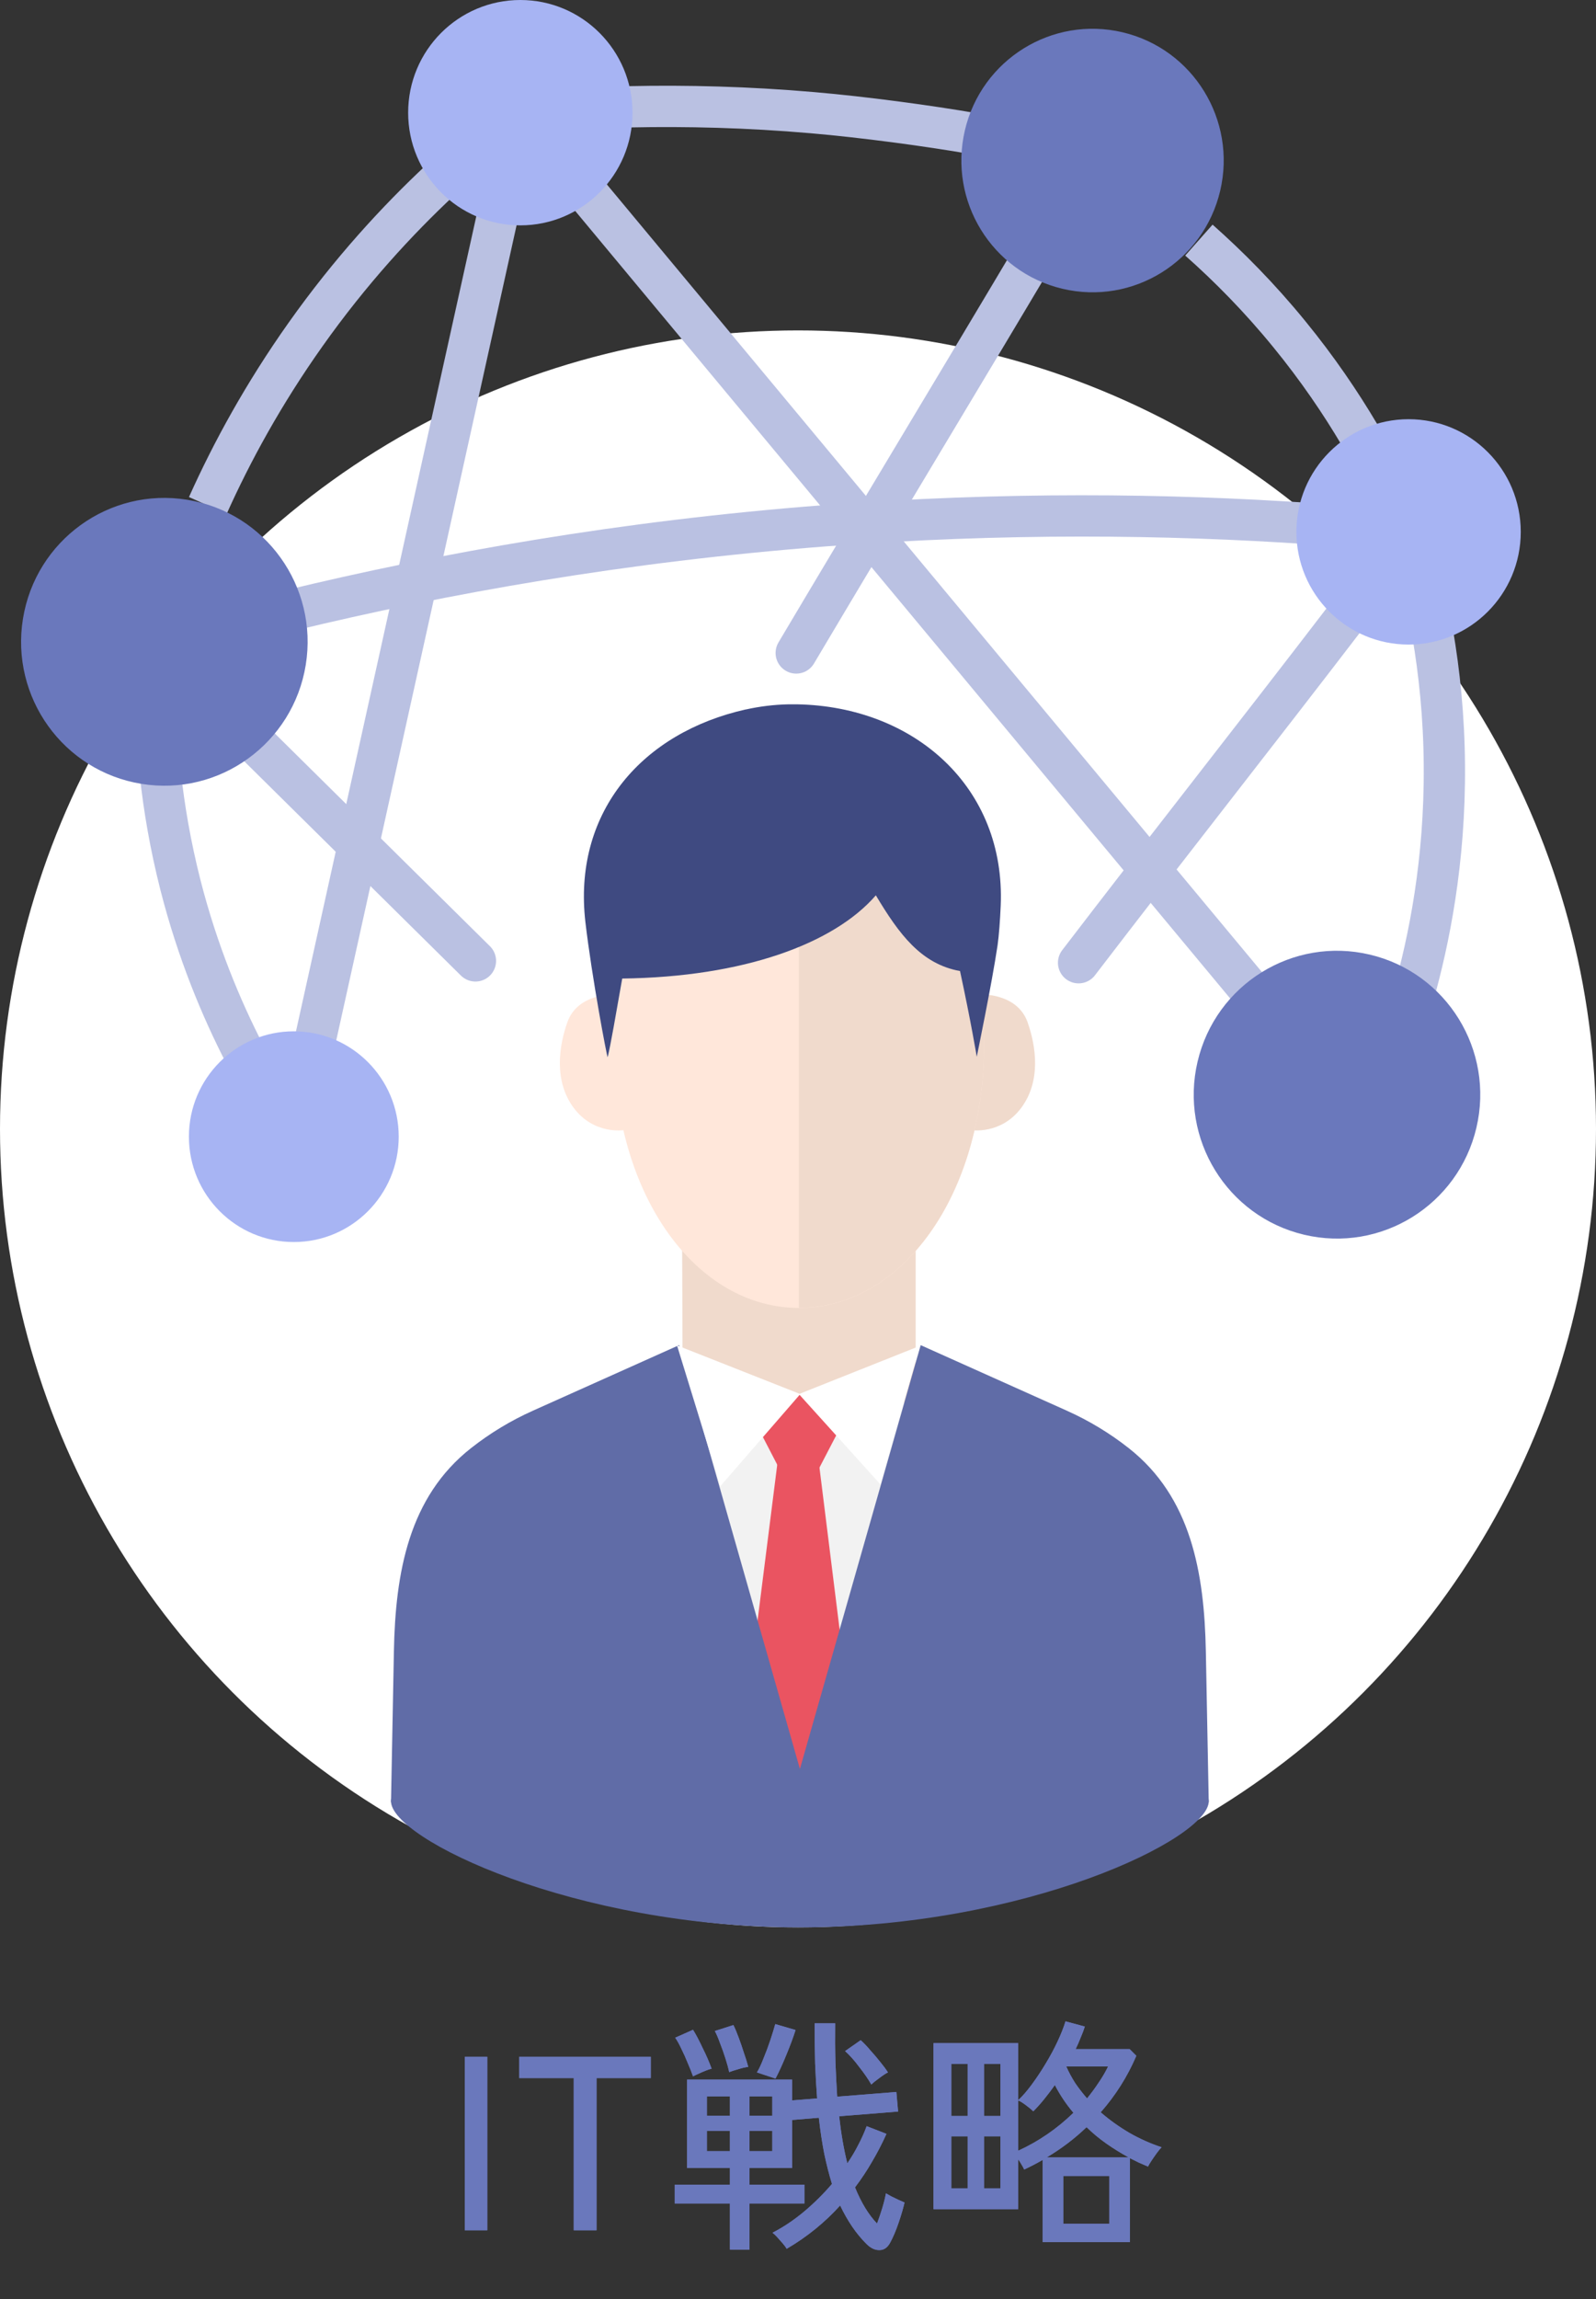<svg width="116" height="167" viewBox="0 0 116 167" fill="none" xmlns="http://www.w3.org/2000/svg">
<rect x="0" y="0" width="116" height="167" fill="#333333" stroke="none"/>
<path d="M33.779 162V149.4H35.417V162H33.779ZM41.701 162V150.948H37.741V149.4H47.299V150.948H43.357V162H41.701ZM53.053 163.404V160.056H49.039V158.688H53.053V157.482H49.939V151.056H57.571V152.568L59.389 152.424C59.329 151.632 59.281 150.786 59.245 149.886C59.221 148.974 59.209 148.002 59.209 146.97H60.703C60.691 147.966 60.697 148.908 60.721 149.796C60.757 150.684 60.799 151.518 60.847 152.298L65.149 151.956L65.275 153.378L60.991 153.72C61.135 155.004 61.333 156.144 61.585 157.14C61.897 156.684 62.167 156.228 62.395 155.772C62.635 155.316 62.833 154.872 62.989 154.44L64.429 154.998C64.117 155.694 63.769 156.366 63.385 157.014C63.013 157.662 62.599 158.286 62.143 158.886C62.599 160.002 63.133 160.878 63.745 161.514C63.877 161.166 64.003 160.794 64.123 160.398C64.243 160.002 64.333 159.642 64.393 159.318C64.477 159.366 64.603 159.438 64.771 159.534C64.939 159.618 65.113 159.702 65.293 159.786C65.485 159.87 65.635 159.936 65.743 159.984C65.647 160.404 65.503 160.896 65.311 161.46C65.119 162.024 64.915 162.504 64.699 162.9C64.507 163.26 64.249 163.44 63.925 163.44C63.601 163.452 63.283 163.302 62.971 162.99C62.599 162.618 62.257 162.204 61.945 161.748C61.633 161.292 61.339 160.776 61.063 160.2C60.523 160.8 59.929 161.364 59.281 161.892C58.633 162.42 57.931 162.906 57.175 163.35C57.127 163.254 57.037 163.128 56.905 162.972C56.773 162.816 56.635 162.66 56.491 162.504C56.359 162.36 56.245 162.252 56.149 162.18C56.941 161.772 57.703 161.262 58.435 160.65C59.179 160.026 59.857 159.354 60.469 158.634C60.265 157.974 60.079 157.248 59.911 156.456C59.755 155.664 59.623 154.788 59.515 153.828L57.571 153.99V157.482H54.475V158.688H58.471V160.056H54.475V163.404H53.053ZM56.365 150.984L55.015 150.534C55.159 150.306 55.315 149.976 55.483 149.544C55.663 149.112 55.831 148.662 55.987 148.194C56.143 147.726 56.263 147.336 56.347 147.024L57.823 147.456C57.643 148.02 57.415 148.632 57.139 149.292C56.875 149.94 56.617 150.504 56.365 150.984ZM52.999 150.516C52.939 150.228 52.849 149.898 52.729 149.526C52.609 149.142 52.477 148.77 52.333 148.41C52.201 148.038 52.075 147.744 51.955 147.528L53.305 147.096C53.425 147.336 53.551 147.636 53.683 147.996C53.815 148.344 53.941 148.71 54.061 149.094C54.193 149.466 54.301 149.814 54.385 150.138C54.205 150.15 53.965 150.204 53.665 150.3C53.365 150.384 53.143 150.456 52.999 150.516ZM50.371 150.822C50.275 150.546 50.149 150.228 49.993 149.868C49.849 149.508 49.693 149.16 49.525 148.824C49.369 148.488 49.219 148.218 49.075 148.014L50.371 147.438C50.587 147.786 50.821 148.23 51.073 148.77C51.337 149.298 51.553 149.796 51.721 150.264C51.613 150.288 51.469 150.336 51.289 150.408C51.109 150.48 50.929 150.558 50.749 150.642C50.581 150.714 50.455 150.774 50.371 150.822ZM63.331 151.416C63.103 151.02 62.809 150.594 62.449 150.138C62.101 149.67 61.759 149.286 61.423 148.986L62.557 148.194C62.785 148.398 63.019 148.644 63.259 148.932C63.511 149.208 63.751 149.49 63.979 149.778C64.207 150.054 64.393 150.306 64.537 150.534C64.369 150.618 64.159 150.756 63.907 150.948C63.655 151.128 63.463 151.284 63.331 151.416ZM51.379 156.258H53.053V154.782H51.379V156.258ZM54.475 156.258H56.131V154.782H54.475V156.258ZM51.379 153.684H53.053V152.28H51.379V153.684ZM54.475 153.684H56.131V152.28H54.475V153.684ZM75.787 162.864V156.888C75.355 157.14 74.905 157.374 74.437 157.59C74.401 157.494 74.341 157.38 74.257 157.248C74.185 157.116 74.101 156.984 74.005 156.852V160.47H67.849V148.41H74.005V152.55C74.317 152.262 74.641 151.89 74.977 151.434C75.325 150.966 75.661 150.462 75.985 149.922C76.321 149.37 76.615 148.824 76.867 148.284C77.119 147.744 77.311 147.258 77.443 146.826L78.847 147.204C78.763 147.468 78.661 147.738 78.541 148.014C78.433 148.29 78.313 148.566 78.181 148.842H82.105L82.591 149.328C81.943 150.84 81.079 152.208 79.999 153.432C80.635 153.984 81.331 154.482 82.087 154.926C82.843 155.358 83.623 155.706 84.427 155.97C84.331 156.066 84.217 156.204 84.085 156.384C83.953 156.564 83.827 156.744 83.707 156.924C83.587 157.104 83.497 157.254 83.437 157.374C83.209 157.278 82.987 157.182 82.771 157.086C82.555 156.978 82.339 156.87 82.123 156.762V162.864H75.787ZM77.281 161.532H80.629V158.058H77.281V161.532ZM74.005 156.222C75.481 155.55 76.819 154.632 78.019 153.468C77.491 152.844 77.041 152.172 76.669 151.452C76.405 151.824 76.141 152.172 75.877 152.496C75.613 152.82 75.355 153.108 75.103 153.36C74.995 153.252 74.821 153.108 74.581 152.928C74.341 152.748 74.149 152.628 74.005 152.568V156.222ZM76.075 156.708H82.033C81.481 156.408 80.947 156.078 80.431 155.718C79.915 155.358 79.429 154.956 78.973 154.512C78.097 155.352 77.131 156.084 76.075 156.708ZM69.145 158.958H70.333V155.178H69.145V158.958ZM71.521 158.958H72.709V155.178H71.521V158.958ZM69.145 153.702H70.333V149.922H69.145V153.702ZM71.521 153.702H72.709V149.922H71.521V153.702ZM79.009 152.424C79.321 152.04 79.603 151.656 79.855 151.272C80.119 150.888 80.347 150.498 80.539 150.102H77.497C77.677 150.51 77.893 150.912 78.145 151.308C78.409 151.692 78.697 152.064 79.009 152.424Z" fill="#6A78BC"/>
<circle cx="58" cy="82" r="58" fill="white"/>
<path d="M104.124 45.98C104.612 48.827 104.955 52.055 104.979 55.597C105.033 62.567 103.859 68.329 102.715 72.367" stroke="#BAC1E2" stroke-width="3" stroke-linejoin="round"/>
<path d="M87.137 17.44C89.287 19.344 91.533 21.605 93.713 24.277C95.76 26.78 97.44 29.259 98.813 31.58" stroke="#BAC1E2" stroke-width="3" stroke-linejoin="round"/>
<path d="M45.803 7.756C49.874 7.671 54.306 7.774 59.051 8.185C62.797 8.506 67.488 9.14 70.77 9.709" stroke="#BAC1E2" stroke-width="3" stroke-linecap="round" stroke-linejoin="round"/>
<path d="M91.226 72.361L42.769 14.133" stroke="#BAC1E2" stroke-width="3" stroke-linejoin="round"/>
<path d="M97.789 44.861C91.28 53.355 84.903 61.431 78.393 69.93" stroke="#BAC1E2" stroke-width="3" stroke-linecap="round" stroke-linejoin="round"/>
<path d="M75.762 17.507C69.487 28.068 64.146 36.864 57.871 47.43" stroke="#BAC1E2" stroke-width="3" stroke-linecap="round" stroke-linejoin="round"/>
<path d="M20.982 44.365C32.206 41.645 45.279 39.318 59.918 38.193C72.925 37.196 84.794 37.329 95.218 38.036" stroke="#BAC1E2" stroke-width="3" stroke-linejoin="round"/>
<path d="M34.555 69.797L18.188 53.621" stroke="#BAC1E2" stroke-width="3" stroke-linecap="round" stroke-linejoin="round"/>
<path d="M32.008 13.076C28.858 16.02 25.456 19.713 22.222 24.277C19.151 28.606 16.839 32.849 15.104 36.718" stroke="#BAC1E2" stroke-width="3" stroke-linejoin="round"/>
<path d="M22.951 75.353C27.371 55.398 31.785 35.437 36.205 15.482" stroke="#BAC1E2" stroke-width="3" stroke-linejoin="round"/>
<path d="M11.648 56.154C11.919 58.674 12.383 61.407 13.117 64.296C14.352 69.12 16.062 73.225 17.79 76.58" stroke="#BAC1E2" stroke-width="3" stroke-linejoin="round"/>
<path d="M107.308 81.915C108.629 76.297 105.163 70.668 99.566 69.342C93.97 68.016 88.362 71.495 87.042 77.113C85.721 82.731 89.187 88.361 94.783 89.687C100.38 91.013 105.987 87.533 107.308 81.915Z" fill="#6A78BC"/>
<path d="M88.685 13.859C89.895 8.715 86.721 3.561 81.597 2.347C76.474 1.133 71.34 4.319 70.13 9.463C68.921 14.607 72.094 19.761 77.218 20.975C82.342 22.189 87.476 19.003 88.685 13.859Z" fill="#6A78BC"/>
<path d="M21.355 90.218C25.565 90.218 28.979 86.791 28.979 82.565C28.979 78.338 25.565 74.912 21.355 74.912C17.145 74.912 13.731 78.338 13.731 82.565C13.731 86.791 17.145 90.218 21.355 90.218Z" fill="#A7B4F3"/>
<path d="M102.378 46.82C106.881 46.82 110.531 43.155 110.531 38.635C110.531 34.114 106.881 30.45 102.378 30.45C97.875 30.45 94.224 34.114 94.224 38.635C94.224 43.155 97.875 46.82 102.378 46.82Z" fill="#A7B4F3"/>
<path d="M37.819 16.37C42.322 16.37 45.972 12.706 45.972 8.185C45.972 3.665 42.322 0 37.819 0C33.316 0 29.665 3.665 29.665 8.185C29.665 12.706 33.316 16.37 37.819 16.37Z" fill="#A7B4F3"/>
<path d="M22.223 48.295C23.144 42.597 19.289 37.228 13.614 36.303C7.938 35.378 2.59 39.248 1.668 44.946C0.747 50.644 4.601 56.013 10.277 56.937C15.953 57.862 21.301 53.993 22.223 48.295Z" fill="#6A78BC"/>
<path d="M28.419 130.842C28.419 133.562 41.721 140 58.136 140C74.551 140 87.853 133.562 87.853 130.842C87.853 128.121 74.551 125.915 58.136 125.915C41.721 125.915 28.419 128.121 28.419 130.842Z" fill="#606CA7"/>
<path d="M49.404 98.579L58.112 129.844L67.084 98.488L49.404 98.579Z" fill="#F2F2F2"/>
<path d="M44.629 72.234C44.629 72.234 41.992 72.131 41.239 74.247C40.618 76 40.245 78.527 41.702 80.479C43.166 82.432 45.328 82.093 45.328 82.093L44.858 75.274L44.629 72.234Z" fill="#FFE7DA"/>
<path d="M71.293 72.234C71.293 72.234 73.931 72.131 74.684 74.247C75.304 76 75.677 78.527 74.22 80.479C72.757 82.432 70.595 82.093 70.595 82.093L71.065 75.274L71.293 72.234Z" fill="#F0DACC"/>
<path d="M49.579 90.514L49.621 101.897H66.554V90.629L49.579 90.514Z" fill="#F0DACC"/>
<path d="M59.527 106.334H56.498L54.553 121.732L58.154 130.842L61.478 122.01L59.527 106.334Z" fill="#EA5461"/>
<path d="M59.491 101.299H56.667L55.258 104.013L56.667 106.733H59.491L60.906 104.013L59.491 101.299Z" fill="#EA5461"/>
<path d="M66.916 97.714L57.45 130.908H87.853L87.643 119.96C87.534 114.205 86.553 108.74 82.042 105.192C80.669 104.11 79.152 103.191 77.532 102.466L66.916 97.708V97.714Z" fill="#606CA7"/>
<path d="M49.362 97.714L58.828 130.908H28.419L28.629 119.96C28.738 114.205 29.719 108.74 34.23 105.192C35.602 104.11 37.12 103.191 38.74 102.466L49.356 97.708L49.362 97.714Z" fill="#606CA7"/>
<path d="M58.166 101.262L49.206 97.726L52.355 107.954L58.166 101.262Z" fill="white"/>
<path d="M58.064 101.263L66.874 97.756L63.989 107.822L58.064 101.263Z" fill="white"/>
<path d="M71.528 75.77C71.528 86.905 65.501 95.006 58.07 95.006C50.639 95.006 44.611 86.905 44.611 75.77C44.611 64.635 50.639 55.615 58.07 55.615C65.501 55.615 71.528 64.641 71.528 75.77Z" fill="#FFE7DA"/>
<path d="M58.07 55.609V95C65.5 95 71.528 86.899 71.528 75.764C71.528 64.629 65.5 55.609 58.07 55.609Z" fill="#F0DACC"/>
<path d="M54.21 51.535C55.215 51.311 56.245 51.184 57.299 51.16C57.516 51.16 57.732 51.16 57.943 51.16C66.494 51.323 73.1 57.211 72.733 65.79C72.684 66.871 72.612 67.911 72.504 68.673C72.088 71.466 70.992 76.761 70.992 76.761C70.992 76.761 70.577 74.235 69.776 70.535C66.958 70.021 65.368 67.893 63.658 65.034C60.611 68.552 54.041 70.97 45.225 71.079C44.774 73.63 44.37 75.988 44.165 76.792C44.123 76.828 43.009 70.946 42.545 66.956C42.533 66.841 42.522 66.727 42.509 66.606C41.787 58.904 46.688 53.215 54.216 51.529L54.21 51.535Z" fill="#3F4A81"/>
<path d="M33.779 162V149.4H35.417V162H33.779Z" fill="#6A78BC"/>
<path d="M41.701 162V150.948H37.741V149.4H47.299V150.948H43.357V162H41.701Z" fill="#6A78BC"/>
<path d="M53.053 163.404V160.056H49.039V158.688H53.053V157.482H49.939V151.056H57.571V152.568L59.389 152.424C59.329 151.632 59.281 150.786 59.245 149.886C59.221 148.974 59.209 148.002 59.209 146.97H60.703C60.691 147.966 60.697 148.908 60.721 149.796C60.757 150.684 60.799 151.518 60.847 152.298L65.149 151.956L65.275 153.378L60.991 153.72C61.135 155.004 61.333 156.144 61.585 157.14C61.897 156.684 62.167 156.228 62.395 155.772C62.635 155.316 62.833 154.872 62.989 154.44L64.429 154.998C64.117 155.694 63.769 156.366 63.385 157.014C63.013 157.662 62.599 158.286 62.143 158.886C62.599 160.002 63.133 160.878 63.745 161.514C63.877 161.166 64.003 160.794 64.123 160.398C64.243 160.002 64.333 159.642 64.393 159.318C64.477 159.366 64.603 159.438 64.771 159.534C64.939 159.618 65.113 159.702 65.293 159.786C65.485 159.87 65.635 159.936 65.743 159.984C65.647 160.404 65.503 160.896 65.311 161.46C65.119 162.024 64.915 162.504 64.699 162.9C64.507 163.26 64.249 163.44 63.925 163.44C63.601 163.452 63.283 163.302 62.971 162.99C62.599 162.618 62.257 162.204 61.945 161.748C61.633 161.292 61.339 160.776 61.063 160.2C60.523 160.8 59.929 161.364 59.281 161.892C58.633 162.42 57.931 162.906 57.175 163.35C57.127 163.254 57.037 163.128 56.905 162.972C56.773 162.816 56.635 162.66 56.491 162.504C56.359 162.36 56.245 162.252 56.149 162.18C56.941 161.772 57.703 161.262 58.435 160.65C59.179 160.026 59.857 159.354 60.469 158.634C60.265 157.974 60.079 157.248 59.911 156.456C59.755 155.664 59.623 154.788 59.515 153.828L57.571 153.99V157.482H54.475V158.688H58.471V160.056H54.475V163.404H53.053ZM56.365 150.984L55.015 150.534C55.159 150.306 55.315 149.976 55.483 149.544C55.663 149.112 55.831 148.662 55.987 148.194C56.143 147.726 56.263 147.336 56.347 147.024L57.823 147.456C57.643 148.02 57.415 148.632 57.139 149.292C56.875 149.94 56.617 150.504 56.365 150.984ZM52.999 150.516C52.939 150.228 52.849 149.898 52.729 149.526C52.609 149.142 52.477 148.77 52.333 148.41C52.201 148.038 52.075 147.744 51.955 147.528L53.305 147.096C53.425 147.336 53.551 147.636 53.683 147.996C53.815 148.344 53.941 148.71 54.061 149.094C54.193 149.466 54.301 149.814 54.385 150.138C54.205 150.15 53.965 150.204 53.665 150.3C53.365 150.384 53.143 150.456 52.999 150.516ZM50.371 150.822C50.275 150.546 50.149 150.228 49.993 149.868C49.849 149.508 49.693 149.16 49.525 148.824C49.369 148.488 49.219 148.218 49.075 148.014L50.371 147.438C50.587 147.786 50.821 148.23 51.073 148.77C51.337 149.298 51.553 149.796 51.721 150.264C51.613 150.288 51.469 150.336 51.289 150.408C51.109 150.48 50.929 150.558 50.749 150.642C50.581 150.714 50.455 150.774 50.371 150.822ZM63.331 151.416C63.103 151.02 62.809 150.594 62.449 150.138C62.101 149.67 61.759 149.286 61.423 148.986L62.557 148.194C62.785 148.398 63.019 148.644 63.259 148.932C63.511 149.208 63.751 149.49 63.979 149.778C64.207 150.054 64.393 150.306 64.537 150.534C64.369 150.618 64.159 150.756 63.907 150.948C63.655 151.128 63.463 151.284 63.331 151.416ZM51.379 156.258H53.053V154.782H51.379V156.258ZM54.475 156.258H56.131V154.782H54.475V156.258ZM51.379 153.684H53.053V152.28H51.379V153.684ZM54.475 153.684H56.131V152.28H54.475V153.684Z" fill="#6A78BC"/>
<path d="M75.787 162.864V156.888C75.355 157.14 74.905 157.374 74.437 157.59C74.401 157.494 74.341 157.38 74.257 157.248C74.185 157.116 74.101 156.984 74.005 156.852V160.47H67.849V148.41H74.005V152.55C74.317 152.262 74.641 151.89 74.977 151.434C75.325 150.966 75.661 150.462 75.985 149.922C76.321 149.37 76.615 148.824 76.867 148.284C77.119 147.744 77.311 147.258 77.443 146.826L78.847 147.204C78.763 147.468 78.661 147.738 78.541 148.014C78.433 148.29 78.313 148.566 78.181 148.842H82.105L82.591 149.328C81.943 150.84 81.079 152.208 79.999 153.432C80.635 153.984 81.331 154.482 82.087 154.926C82.843 155.358 83.623 155.706 84.427 155.97C84.331 156.066 84.217 156.204 84.085 156.384C83.953 156.564 83.827 156.744 83.707 156.924C83.587 157.104 83.497 157.254 83.437 157.374C83.209 157.278 82.987 157.182 82.771 157.086C82.555 156.978 82.339 156.87 82.123 156.762V162.864H75.787ZM77.281 161.532H80.629V158.058H77.281V161.532ZM74.005 156.222C75.481 155.55 76.819 154.632 78.019 153.468C77.491 152.844 77.041 152.172 76.669 151.452C76.405 151.824 76.141 152.172 75.877 152.496C75.613 152.82 75.355 153.108 75.103 153.36C74.995 153.252 74.821 153.108 74.581 152.928C74.341 152.748 74.149 152.628 74.005 152.568V156.222ZM76.075 156.708H82.033C81.481 156.408 80.947 156.078 80.431 155.718C79.915 155.358 79.429 154.956 78.973 154.512C78.097 155.352 77.131 156.084 76.075 156.708ZM69.145 158.958H70.333V155.178H69.145V158.958ZM71.521 158.958H72.709V155.178H71.521V158.958ZM69.145 153.702H70.333V149.922H69.145V153.702ZM71.521 153.702H72.709V149.922H71.521V153.702ZM79.009 152.424C79.321 152.04 79.603 151.656 79.855 151.272C80.119 150.888 80.347 150.498 80.539 150.102H77.497C77.677 150.51 77.893 150.912 78.145 151.308C78.409 151.692 78.697 152.064 79.009 152.424Z" fill="#6A78BC"/>
</svg>
